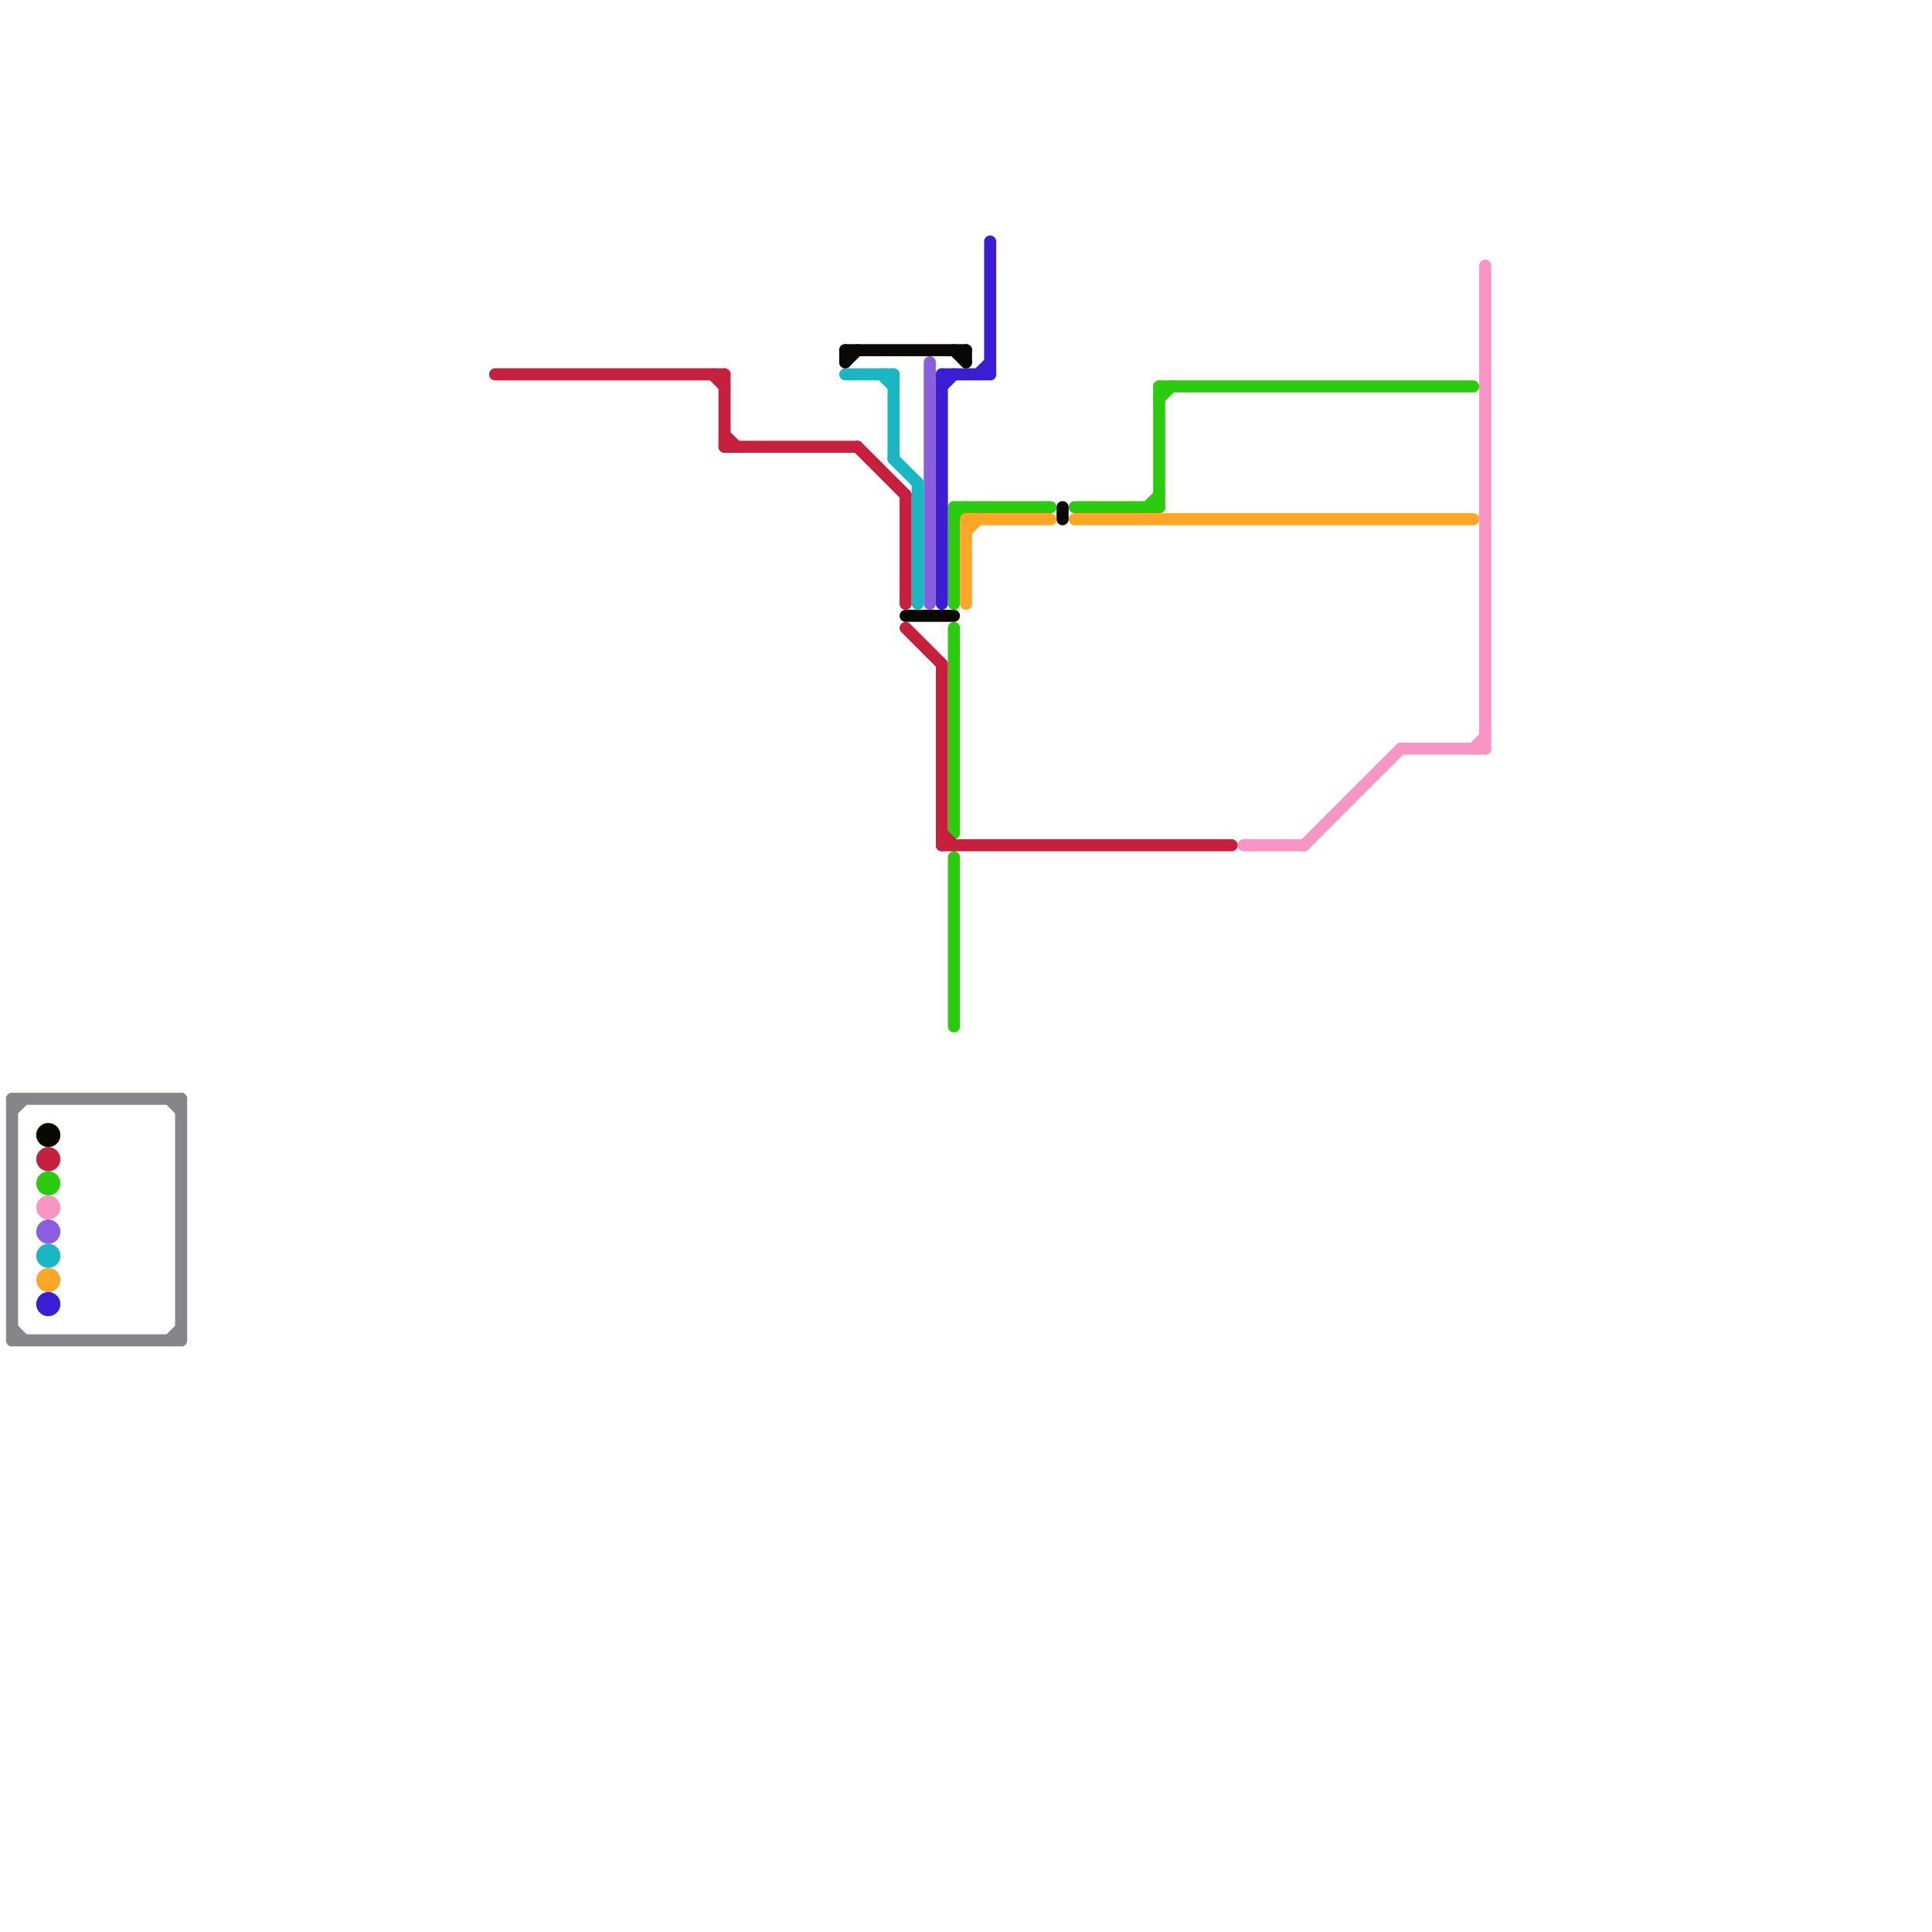 
<svg version="1.1" xmlns="http://www.w3.org/2000/svg" viewBox="0 0 160 160">
<style>text { font: 1px Helvetica; font-weight: 600; white-space: pre; dominant-baseline: central; } line { stroke-width: 1; fill: none; stroke-linecap: round; stroke-linejoin: round; } .c0 { stroke: #86858a } .c1 { stroke: #2bcb0e } .c2 { stroke: #ffa629 } .c3 { stroke: #c6203e } .c4 { stroke: #f995c5 } .c5 { stroke: #8b5ddf } .c6 { stroke: #19b7c2 } .c7 { stroke: #3b1dd3 } .c8 { stroke: #090806 }</style><defs><g id="wm-xf"><circle r="1.2" fill="#000"/><circle r="0.9" fill="#fff"/><circle r="0.6" fill="#000"/><circle r="0.3" fill="#fff"/></g><g id="wm"><circle r="0.6" fill="#000"/><circle r="0.3" fill="#fff"/></g></defs><line class="c0" x1="1" y1="111" x2="15" y2="111"/><line class="c0" x1="1" y1="110" x2="2" y2="111"/><line class="c0" x1="1" y1="91" x2="15" y2="91"/><line class="c0" x1="14" y1="111" x2="15" y2="110"/><line class="c0" x1="1" y1="92" x2="2" y2="91"/><line class="c0" x1="1" y1="91" x2="1" y2="111"/><line class="c0" x1="15" y1="91" x2="15" y2="111"/><line class="c0" x1="14" y1="91" x2="15" y2="92"/><line class="c1" x1="89" y1="42" x2="96" y2="42"/><line class="c1" x1="96" y1="32" x2="96" y2="42"/><line class="c1" x1="79" y1="42" x2="87" y2="42"/><line class="c1" x1="79" y1="43" x2="80" y2="42"/><line class="c1" x1="96" y1="32" x2="122" y2="32"/><line class="c1" x1="79" y1="71" x2="79" y2="85"/><line class="c1" x1="79" y1="52" x2="79" y2="69"/><line class="c1" x1="96" y1="33" x2="97" y2="32"/><line class="c1" x1="95" y1="42" x2="96" y2="41"/><line class="c1" x1="79" y1="42" x2="79" y2="50"/><circle cx="4" cy="98" r="1" fill="#2bcb0e" /><line class="c2" x1="80" y1="43" x2="87" y2="43"/><line class="c2" x1="89" y1="43" x2="122" y2="43"/><line class="c2" x1="80" y1="44" x2="81" y2="43"/><line class="c2" x1="80" y1="43" x2="80" y2="50"/><circle cx="4" cy="106" r="1" fill="#ffa629" /><line class="c3" x1="41" y1="31" x2="60" y2="31"/><line class="c3" x1="60" y1="31" x2="60" y2="37"/><line class="c3" x1="60" y1="36" x2="61" y2="37"/><line class="c3" x1="75" y1="41" x2="75" y2="50"/><line class="c3" x1="75" y1="52" x2="78" y2="55"/><line class="c3" x1="60" y1="37" x2="71" y2="37"/><line class="c3" x1="78" y1="70" x2="102" y2="70"/><line class="c3" x1="59" y1="31" x2="60" y2="32"/><line class="c3" x1="71" y1="37" x2="75" y2="41"/><line class="c3" x1="78" y1="69" x2="79" y2="70"/><line class="c3" x1="78" y1="55" x2="78" y2="70"/><circle cx="4" cy="96" r="1" fill="#c6203e" /><line class="c4" x1="103" y1="70" x2="108" y2="70"/><line class="c4" x1="108" y1="70" x2="116" y2="62"/><line class="c4" x1="116" y1="62" x2="123" y2="62"/><line class="c4" x1="123" y1="22" x2="123" y2="62"/><line class="c4" x1="122" y1="62" x2="123" y2="61"/><circle cx="4" cy="100" r="1" fill="#f995c5" /><line class="c5" x1="77" y1="30" x2="77" y2="50"/><circle cx="4" cy="102" r="1" fill="#8b5ddf" /><line class="c6" x1="70" y1="31" x2="74" y2="31"/><line class="c6" x1="74" y1="31" x2="74" y2="38"/><line class="c6" x1="73" y1="31" x2="74" y2="32"/><line class="c6" x1="76" y1="40" x2="76" y2="50"/><line class="c6" x1="74" y1="38" x2="76" y2="40"/><circle cx="4" cy="104" r="1" fill="#19b7c2" /><line class="c7" x1="78" y1="31" x2="82" y2="31"/><line class="c7" x1="82" y1="20" x2="82" y2="31"/><line class="c7" x1="81" y1="31" x2="82" y2="30"/><line class="c7" x1="78" y1="31" x2="78" y2="50"/><line class="c7" x1="78" y1="32" x2="79" y2="31"/><circle cx="4" cy="108" r="1" fill="#3b1dd3" /><line class="c8" x1="79" y1="29" x2="80" y2="30"/><line class="c8" x1="88" y1="42" x2="88" y2="43"/><line class="c8" x1="75" y1="51" x2="79" y2="51"/><line class="c8" x1="70" y1="29" x2="80" y2="29"/><line class="c8" x1="80" y1="29" x2="80" y2="30"/><line class="c8" x1="70" y1="30" x2="71" y2="29"/><line class="c8" x1="70" y1="29" x2="70" y2="30"/><circle cx="4" cy="94" r="1" fill="#090806" />
</svg>
